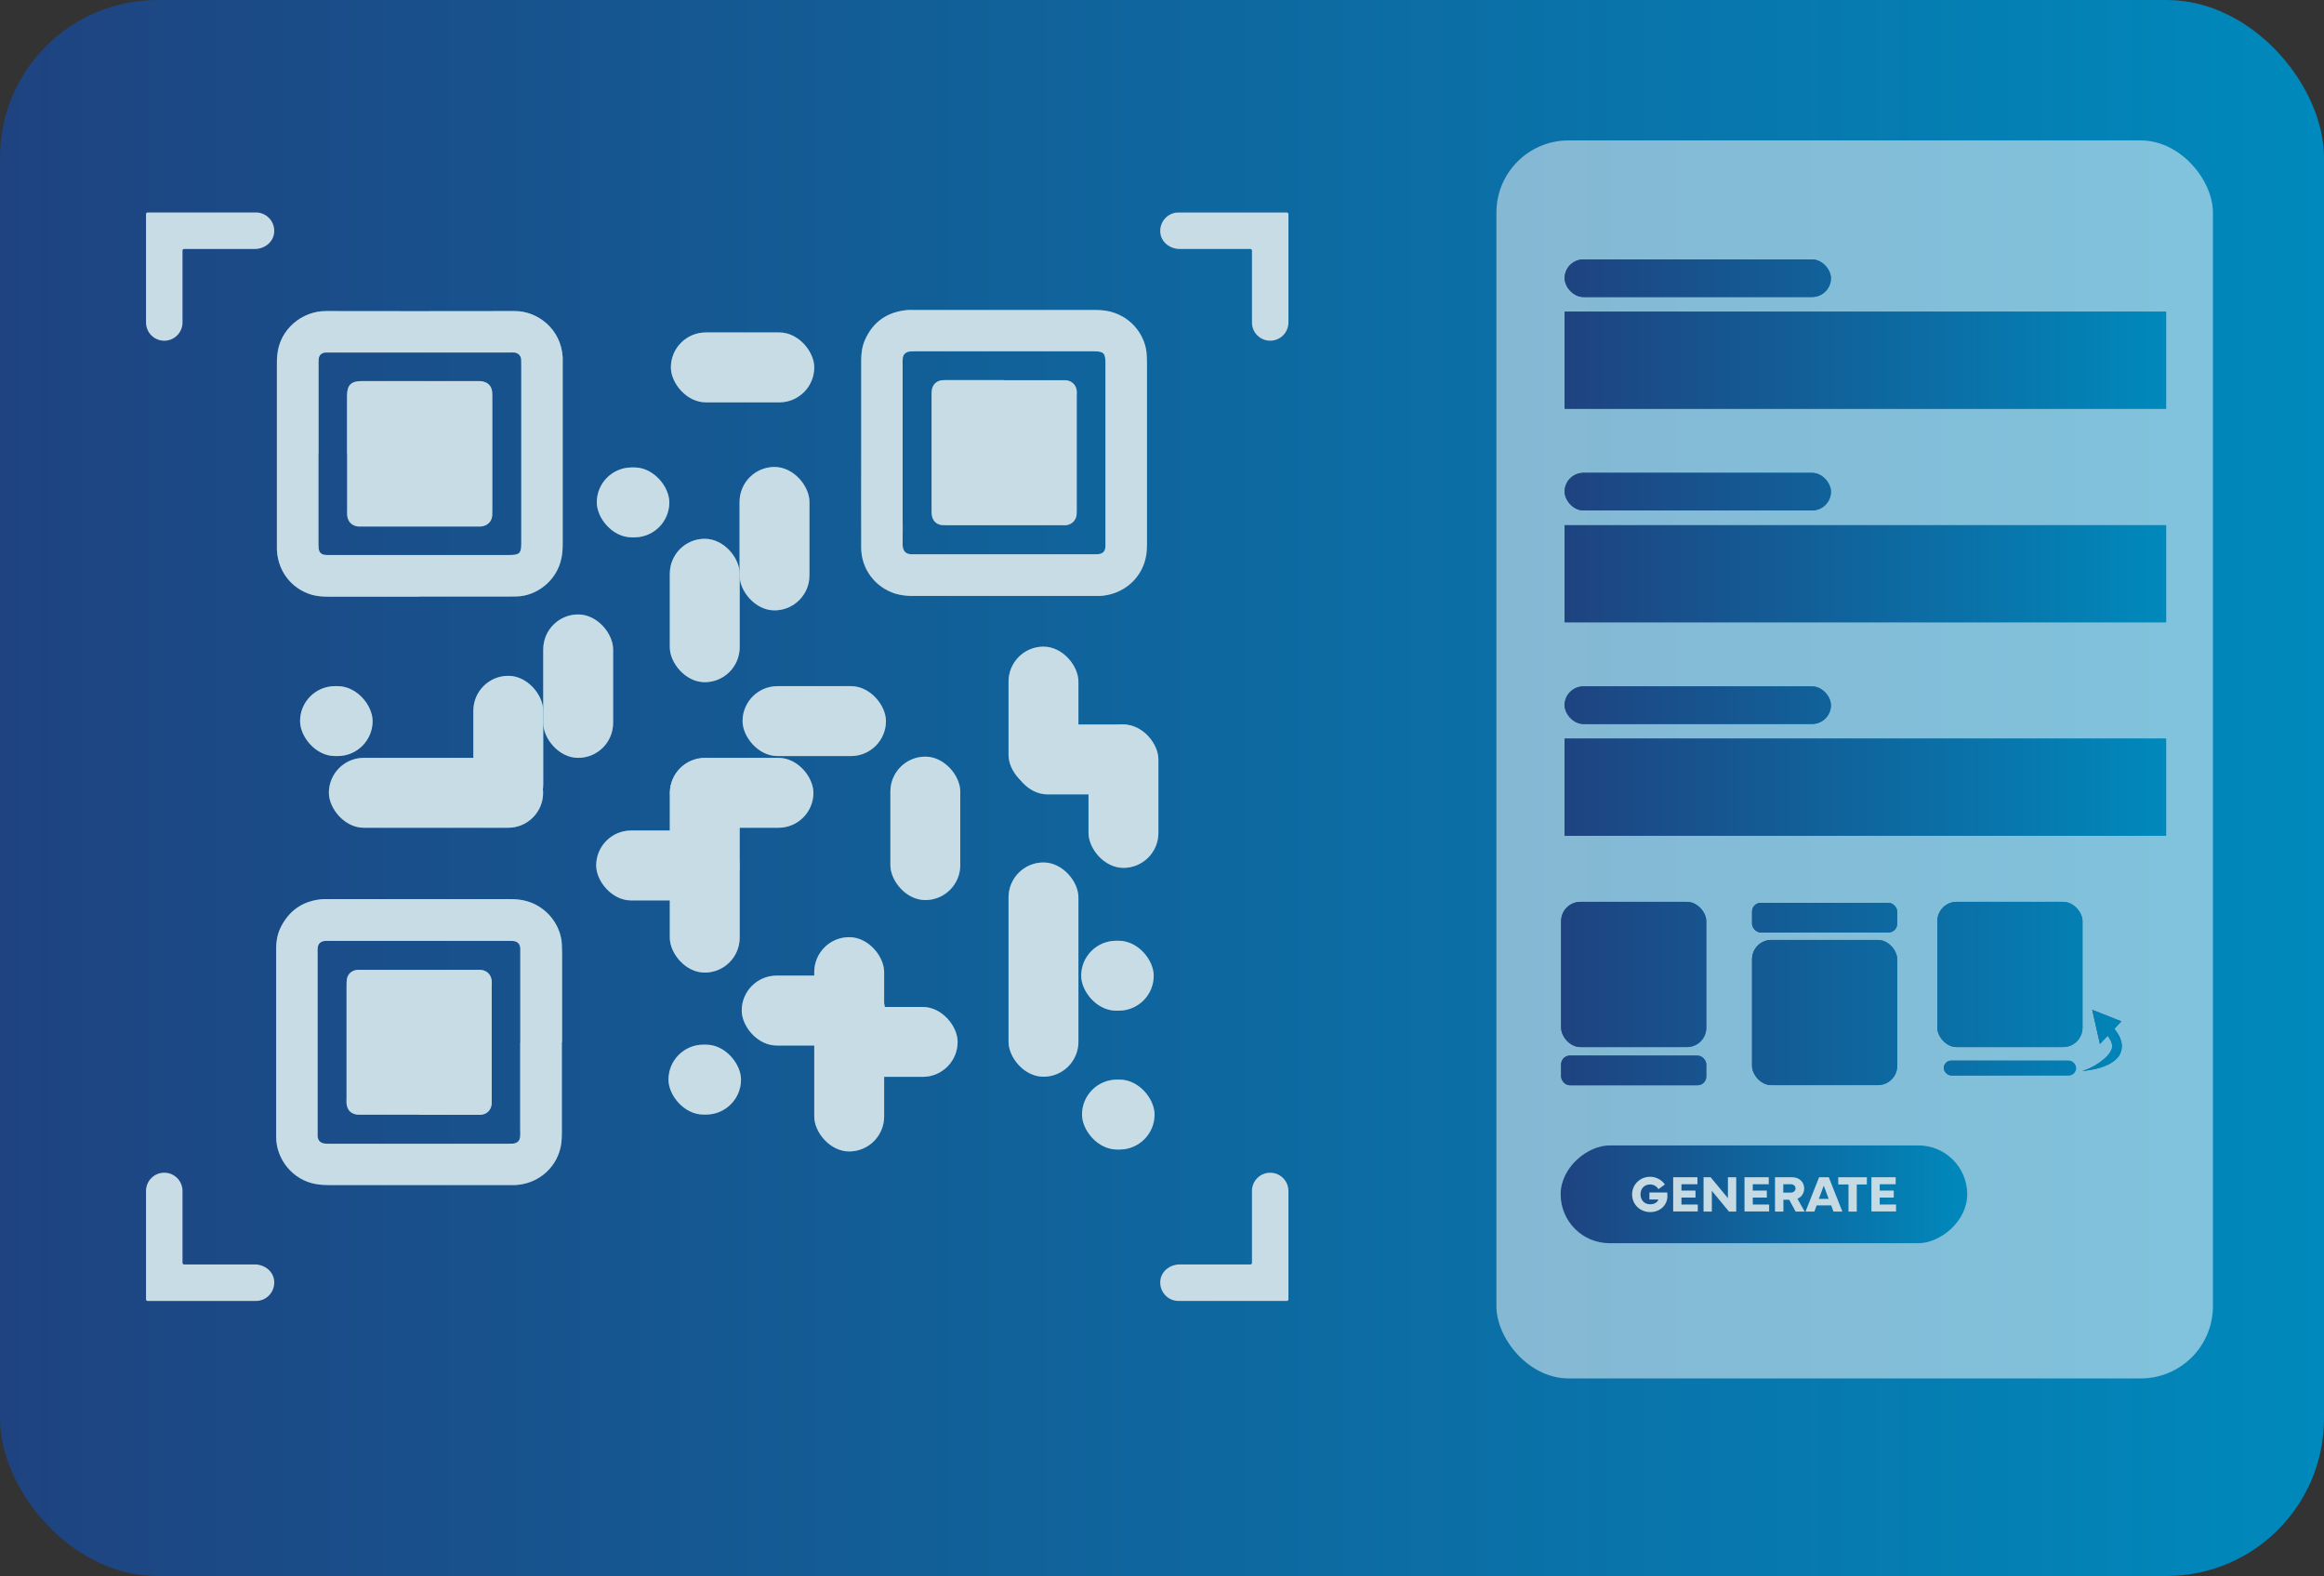 <?xml version="1.0" encoding="UTF-8"?><svg id="b" xmlns="http://www.w3.org/2000/svg" width="193.54" height="131.22" xmlns:xlink="http://www.w3.org/1999/xlink" viewBox="0 0 193.54 131.22"><rect x="0" y="0" width="193.54" height="131.22" fill="#333333" stroke="none"/><defs><linearGradient id="d" x1="0" y1="65.61" x2="193.54" y2="65.61" gradientTransform="translate(193.54 131.22) rotate(-180)" gradientUnits="userSpaceOnUse"><stop offset="0" stop-color="#1e4380"/><stop offset="1" stop-color="#0089bc"/></linearGradient><linearGradient id="e" x1="130.3" y1="23.16" x2="152.48" y2="23.16" gradientTransform="matrix(1,0,0,1,0,0)" xlink:href="#d"/><linearGradient id="f" x1="130.3" y1="29.99" x2="180.39" y2="29.99" gradientTransform="matrix(1,0,0,1,0,0)" xlink:href="#d"/><linearGradient id="g" x1="130.3" y1="27.81" x2="180.39" y2="27.81" gradientTransform="matrix(1,0,0,1,0,0)" xlink:href="#d"/><linearGradient id="h" x1="130.3" y1="27.81" x2="180.39" y2="27.81" gradientTransform="matrix(1,0,0,1,0,0)" xlink:href="#d"/><linearGradient id="i" x1="130.3" y1="40.94" x2="152.48" y2="40.94" gradientTransform="matrix(1,0,0,1,0,0)" xlink:href="#d"/><linearGradient id="j" x1="130.3" y1="47.77" x2="180.39" y2="47.77" gradientTransform="matrix(1,0,0,1,0,0)" xlink:href="#d"/><linearGradient id="k" x1="130.3" y1="45.59" x2="180.39" y2="45.59" gradientTransform="matrix(1,0,0,1,0,0)" xlink:href="#d"/><linearGradient id="l" x1="130.3" y1="45.59" x2="180.39" y2="45.59" gradientTransform="matrix(1,0,0,1,0,0)" xlink:href="#d"/><linearGradient id="m" x1="130.3" y1="58.72" x2="152.48" y2="58.72" gradientTransform="matrix(1,0,0,1,0,0)" xlink:href="#d"/><linearGradient id="n" x1="130.3" y1="65.54" x2="180.39" y2="65.54" gradientTransform="matrix(1,0,0,1,0,0)" xlink:href="#d"/><linearGradient id="o" x1="130.01" y1="81.14" x2="142.11" y2="81.14" gradientTransform="matrix(1,0,0,1,0,0)" xlink:href="#d"/><linearGradient id="p" x1="130.01" y1="89.12" x2="142.11" y2="89.12" gradientTransform="matrix(1,0,0,1,0,0)" xlink:href="#d"/><linearGradient id="q" x1="145.91" y1="76.41" x2="158" y2="76.41" gradientTransform="matrix(1,0,0,1,0,0)" xlink:href="#d"/><linearGradient id="r" x1="161.88" y1="88.93" x2="172.89" y2="88.93" gradientTransform="matrix(1,0,0,1,0,0)" xlink:href="#d"/><linearGradient id="s" x1="145.91" y1="84.31" x2="158" y2="84.31" gradientTransform="matrix(1,0,0,1,0,0)" xlink:href="#d"/><linearGradient id="t" x1="161.34" y1="81.14" x2="173.43" y2="81.14" gradientTransform="matrix(1,0,0,1,0,0)" xlink:href="#d"/><linearGradient id="u" x1="173.93" y1="87.35" x2="176.95" y2="87.35" gradientTransform="translate(10.25 -18.69) rotate(6.23)" xlink:href="#d"/><linearGradient id="v" x1="174.18" y1="85.74" x2="176.7" y2="85.74" gradientTransform="translate(10.25 -18.69) rotate(6.23)" xlink:href="#d"/><linearGradient id="w" x1="130.01" y1="73.76" x2="180.39" y2="73.76" gradientTransform="matrix(1,0,0,1,0,0)" xlink:href="#d"/><linearGradient id="x" x1="130.01" y1="73.76" x2="180.39" y2="73.76" gradientTransform="matrix(1,0,0,1,0,0)" xlink:href="#d"/><linearGradient id="y" x1="130.01" y1="73.76" x2="180.39" y2="73.76" gradientTransform="matrix(1,0,0,1,0,0)" xlink:href="#d"/><linearGradient id="z" x1="130.01" y1="73.76" x2="180.39" y2="73.76" gradientTransform="matrix(1,0,0,1,0,0)" xlink:href="#d"/><linearGradient id="aa" x1="130.01" y1="73.76" x2="180.39" y2="73.76" gradientTransform="matrix(1,0,0,1,0,0)" xlink:href="#d"/><linearGradient id="ab" x1="130.01" y1="73.76" x2="180.39" y2="73.76" gradientTransform="matrix(1,0,0,1,0,0)" xlink:href="#d"/><linearGradient id="ac" x1="130.01" y1="73.76" x2="180.39" y2="73.76" gradientTransform="matrix(1,0,0,1,0,0)" xlink:href="#d"/><linearGradient id="ad" x1="130.01" y1="73.76" x2="180.39" y2="73.76" gradientTransform="matrix(1,0,0,1,0,0)" xlink:href="#d"/><linearGradient id="ae" x1="130.01" y1="73.76" x2="180.39" y2="73.76" gradientTransform="matrix(1,0,0,1,0,0)" xlink:href="#d"/><linearGradient id="af" x1="130.01" y1="73.76" x2="180.39" y2="73.76" gradientTransform="matrix(1,0,0,1,0,0)" xlink:href="#d"/><linearGradient id="ag" x1="129.97" y1="99.44" x2="163.83" y2="99.44" gradientTransform="translate(47.46 246.34) rotate(-90)" xlink:href="#d"/></defs><g id="c"><rect width="193.54" height="131.22" rx="13.11" ry="13.11" transform="translate(193.54 131.22) rotate(180)" fill="url(#d)" stroke-width="0"/><path d="m34.93,49.68c-2.48,0-4.96,0-7.44,0-.43,0-.87-.01-1.28-.1-1.64-.35-3.07-1.78-3.15-3.83,0-.16,0-.33,0-.49,0-4.98,0-9.96,0-14.94,0-.25,0-.49.03-.74.19-2.2,2.1-3.69,4.06-3.68,4.92.02,9.84,0,14.76,0,.33,0,.66,0,.98,0,1.85,0,3.83,1.46,3.97,3.84.01.18,0,.37,0,.55,0,5,0,10,0,15,0,.39-.02.78-.1,1.16-.38,1.95-2.12,3.17-3.71,3.21-.27,0-.53.01-.8.01-2.44,0-4.88,0-7.32,0Zm-8.41-11.91c0,2.46,0,4.92,0,7.37,0,.18,0,.37.02.55.04.3.22.48.52.51.14.02.29.01.43.01,4.98,0,9.96,0,14.94,0,.83,0,.98-.14.98-.95,0-4.98,0-9.95,0-14.93,0-.14,0-.29-.01-.43-.04-.31-.25-.51-.57-.55-.12-.01-.25,0-.37,0-5,0-10,0-15,0-.12,0-.25,0-.37,0-.33.04-.52.22-.55.55-.02.18-.01.37-.01.55,0,2.44,0,4.87,0,7.31Z" fill="#3e89bb" stroke-width="0"/><path d="m28.9,37.78c0-1.54,0-3.07,0-4.61,0-.08,0-.16,0-.25.01-.85.34-1.19,1.2-1.19,3.24,0,6.47,0,9.71,0,.14,0,.29,0,.43.04.41.09.68.38.74.8.02.16.02.33.02.49,0,3.15,0,6.3,0,9.46,0,.14,0,.29-.01.43-.05.46-.36.79-.82.87-.16.03-.33.02-.49.02-3.15,0-6.31,0-9.46,0-.12,0-.25,0-.37,0-.55-.05-.9-.41-.94-.96-.01-.16,0-.33,0-.49,0-1.54,0-3.07,0-4.61Z" fill="#3e89bb" stroke-width="0"/><path d="m71.72,37.67c0-2.56,0-5.12,0-7.68,0-.58.08-1.15.31-1.68.69-1.55,1.9-2.36,3.58-2.5.16-.01.33,0,.49,0,5.02,0,10.05,0,15.07,0,.43,0,.86.03,1.28.13,2.03.53,2.97,2.26,3.04,3.54.02.29.03.57.03.86,0,4.92,0,9.84,0,14.76,0,.47-.01.95-.12,1.4-.41,1.78-1.95,3.02-3.81,3.12-.12,0-.25,0-.37,0-5.06,0-10.13,0-15.19,0-.5,0-.98-.05-1.46-.19-1.69-.53-2.84-2.05-2.85-3.82-.01-2.64,0-5.29,0-7.93Zm20.34.06c0-2.5,0-5,0-7.5,0-.83-.15-.98-.96-.98-4.98,0-9.96,0-14.94,0-.14,0-.29,0-.43.02-.32.05-.52.25-.55.57-.02.18-.01.37-.01.55,0,4.1,0,8.19,0,12.29,0,.86.02,1.72,0,2.58-.02.61.25.93.88.89.02,0,.04,0,.06,0,5,0,10,0,15,0,.14,0,.29,0,.43-.02.3-.05.48-.23.51-.53.02-.18.01-.37.01-.55,0-2.44,0-4.87,0-7.31Z" fill="#3e89bb" stroke-width="0"/><path d="m83.61,31.66c1.56,0,3.12,0,4.68,0,.16,0,.33,0,.49,0,.48.05.83.38.89.87.02.14,0,.29,0,.43,0,3.16,0,6.31,0,9.47,0,.14,0,.29-.01.43-.06.48-.41.82-.89.87-.12.01-.25,0-.37,0-3.18,0-6.36,0-9.53,0-.14,0-.29,0-.43-.01-.46-.05-.79-.38-.84-.84-.02-.16-.02-.33-.02-.49,0-3.14,0-6.27,0-9.41,0-.16,0-.33.02-.49.06-.46.38-.78.85-.83.16-.02.33-.01.49-.01,1.56,0,3.12,0,4.67,0Z" fill="#3e89bb" stroke-width="0"/><path d="m46.79,86.77c0,2.48,0,4.96,0,7.44,0,.45-.01.91-.11,1.34-.41,1.79-1.95,3.04-3.8,3.12-.16,0-.33,0-.49,0-5,0-10.01,0-15.01,0-.35,0-.7-.02-1.04-.08-1.95-.31-3.34-2.07-3.34-3.92,0-3.07,0-6.15,0-9.22,0-2.15,0-4.3,0-6.46,0-.67.12-1.31.44-1.9.75-1.4,1.93-2.13,3.51-2.23.14,0,.29,0,.43,0,5.02,0,10.05,0,15.07,0,.54,0,1.06.05,1.58.22,1.74.58,2.71,2.17,2.76,3.57,0,.27.02.53.02.8,0,2.44,0,4.88,0,7.32Zm-3.46.04c0-2.44,0-4.87,0-7.31,0-.18,0-.37,0-.55-.03-.36-.22-.56-.58-.6-.16-.02-.33-.01-.49-.01-4.92,0-9.84,0-14.76,0-.14,0-.29,0-.43,0-.39.04-.59.24-.62.63-.01.12,0,.25,0,.37,0,4.96,0,9.91,0,14.87,0,.14,0,.29,0,.43.04.32.23.52.55.57.14.02.29.02.43.02,4.98,0,9.96,0,14.94,0,.12,0,.25,0,.37-.01.36-.05.55-.24.58-.6.02-.18,0-.37,0-.55,0-2.42,0-4.83,0-7.25Z" fill="#3e89bb" stroke-width="0"/><path d="m34.91,92.81c-1.54,0-3.08,0-4.61,0-.16,0-.33,0-.49,0-.56-.04-.9-.37-.95-.93-.02-.16,0-.33,0-.49,0-3.07,0-6.15,0-9.22,0-.2,0-.41.02-.61.07-.46.4-.76.87-.81.12-.01.25,0,.37,0,3.18,0,6.36,0,9.53,0,.12,0,.25,0,.37,0,.52.04.87.38.93.9.02.14,0,.29,0,.43,0,3.14,0,6.27,0,9.41,0,.14,0,.29,0,.43-.06.52-.4.86-.92.9-.16.01-.33,0-.49,0-1.54,0-3.08,0-4.61,0Z" fill="#3e89bb" stroke-width="0"/><rect x="90.65" y="60.32" width="5.82" height="11.94" rx="2.91" ry="2.91" fill="#3e89bb" stroke-width="0"/><rect x="39.42" y="56.27" width="5.82" height="11.94" rx="2.91" ry="2.91" fill="#3e89bb" stroke-width="0"/><rect x="55.78" y="44.86" width="5.82" height="11.94" rx="2.91" ry="2.91" fill="#3e89bb" stroke-width="0"/><rect x="74.15" y="63" width="5.82" height="11.94" rx="2.91" ry="2.91" fill="#3e89bb" stroke-width="0"/><rect x="83.99" y="53.84" width="5.82" height="11.94" rx="2.91" ry="2.91" fill="#3e89bb" stroke-width="0"/><rect x="84.32" y="60.32" width="11.94" height="5.82" rx="2.91" ry="2.91" fill="#3e89bb" stroke-width="0"/><rect x="55.8" y="63.1" width="11.94" height="5.82" rx="2.91" ry="2.91" fill="#3e89bb" stroke-width="0"/><rect x="61.84" y="57.13" width="11.94" height="5.82" rx="2.91" ry="2.91" fill="#3e89bb" stroke-width="0"/><rect x="49.65" y="69.15" width="11.94" height="5.82" rx="2.91" ry="2.91" fill="#3e89bb" stroke-width="0"/><rect x="45.24" y="51.16" width="5.82" height="11.94" rx="2.91" ry="2.91" fill="#3e89bb" stroke-width="0"/><rect x="61.77" y="81.23" width="11.94" height="5.82" rx="2.91" ry="2.91" fill="#3e89bb" stroke-width="0"/><rect x="67.81" y="83.84" width="11.94" height="5.82" rx="2.91" ry="2.91" fill="#3e89bb" stroke-width="0"/><rect x="49.7" y="38.92" width="6.04" height="5.82" rx="2.91" ry="2.91" fill="#3e89bb" stroke-width="0"/><rect x="24.99" y="57.13" width="6.04" height="5.82" rx="2.91" ry="2.91" fill="#3e89bb" stroke-width="0"/><rect x="55.67" y="86.98" width="6.04" height="5.82" rx="2.91" ry="2.91" fill="#3e89bb" stroke-width="0"/><rect x="90.11" y="89.89" width="6.04" height="5.82" rx="2.91" ry="2.91" fill="#3e89bb" stroke-width="0"/><rect x="90.04" y="78.33" width="6.04" height="5.82" rx="2.91" ry="2.91" fill="#3e89bb" stroke-width="0"/><rect x="61.59" y="38.88" width="5.82" height="11.94" rx="2.91" ry="2.91" fill="#3e89bb" stroke-width="0"/><rect x="55.87" y="27.68" width="11.94" height="5.82" rx="2.91" ry="2.91" fill="#3e89bb" stroke-width="0"/><rect x="67.81" y="78.03" width="5.82" height="17.84" rx="2.91" ry="2.91" fill="#3e89bb" stroke-width="0"/><rect x="55.78" y="63.14" width="5.82" height="17.84" rx="2.91" ry="2.91" fill="#3e89bb" stroke-width="0"/><rect x="83.99" y="71.81" width="5.82" height="17.84" rx="2.91" ry="2.91" fill="#3e89bb" stroke-width="0"/><rect x="27.39" y="63.1" width="17.84" height="5.82" rx="2.91" ry="2.91" fill="#3e89bb" stroke-width="0"/><path d="m105.78,97.64h0c-.84,0-1.52.68-1.52,1.52v5.99c0,.07-.06.13-.13.13h-5.91c-.76,0-1.46.52-1.58,1.26-.15.95.58,1.78,1.5,1.78h9.03c.07,0,.13-.06.13-.13v-9.03c0-.84-.68-1.52-1.52-1.52Z" fill="#1a4680" stroke-width="0"/><path d="m13.68,28.37h0c.84,0,1.52-.68,1.52-1.52v-5.99c0-.07.06-.13.13-.13h5.91c.76,0,1.46-.52,1.58-1.26.15-.95-.58-1.78-1.5-1.78h-9.03c-.07,0-.13.06-.13.13v9.03c0,.84.68,1.52,1.52,1.52Z" fill="#1a4680" stroke-width="0"/><path d="m13.68,97.64h0c.84,0,1.52.68,1.52,1.52v5.99c0,.07.06.13.13.13h5.91c.76,0,1.46.52,1.58,1.26.15.95-.58,1.78-1.5,1.78h-9.03c-.07,0-.13-.06-.13-.13v-9.03c0-.84.68-1.52,1.52-1.52Z" fill="#1a4680" stroke-width="0"/><path d="m105.78,28.37h0c-.84,0-1.52-.68-1.52-1.52v-5.99c0-.07-.06-.13-.13-.13h-5.91c-.76,0-1.46-.52-1.58-1.26-.15-.95.58-1.78,1.5-1.78h9.03c.07,0,.13.06.13.13v9.03c0,.84-.68,1.52-1.52,1.52Z" fill="#1a4680" stroke-width="0"/><path d="m34.93,49.68c-2.48,0-4.96,0-7.44,0-.43,0-.87-.01-1.28-.1-1.64-.35-3.07-1.78-3.15-3.83,0-.16,0-.33,0-.49,0-4.98,0-9.96,0-14.94,0-.25,0-.49.03-.74.19-2.2,2.1-3.69,4.06-3.68,4.92.02,9.84,0,14.76,0,.33,0,.66,0,.98,0,1.85,0,3.83,1.46,3.97,3.84.01.18,0,.37,0,.55,0,5,0,10,0,15,0,.39-.02.78-.1,1.16-.38,1.95-2.12,3.17-3.71,3.21-.27,0-.53.01-.8.01-2.44,0-4.88,0-7.32,0Zm-8.41-11.91c0,2.46,0,4.92,0,7.37,0,.18,0,.37.02.55.04.3.22.48.52.51.14.02.29.01.43.01,4.98,0,9.96,0,14.94,0,.83,0,.98-.14.98-.95,0-4.98,0-9.95,0-14.93,0-.14,0-.29-.01-.43-.04-.31-.25-.51-.57-.55-.12-.01-.25,0-.37,0-5,0-10,0-15,0-.12,0-.25,0-.37,0-.33.04-.52.22-.55.55-.02.18-.01.37-.01.55,0,2.44,0,4.87,0,7.31Z" fill="#c7dce5" stroke-width="0"/><path d="m28.9,37.78c0-1.54,0-3.07,0-4.61,0-.08,0-.16,0-.25.01-.85.34-1.19,1.2-1.19,3.24,0,6.47,0,9.71,0,.14,0,.29,0,.43.04.41.09.68.38.74.8.02.16.02.33.02.49,0,3.15,0,6.3,0,9.46,0,.14,0,.29-.01.43-.05.46-.36.79-.82.87-.16.03-.33.02-.49.02-3.15,0-6.31,0-9.46,0-.12,0-.25,0-.37,0-.55-.05-.9-.41-.94-.96-.01-.16,0-.33,0-.49,0-1.54,0-3.07,0-4.61Z" fill="#c7dce5" stroke-width="0"/><path d="m71.72,37.67c0-2.56,0-5.12,0-7.68,0-.58.08-1.15.31-1.68.69-1.55,1.9-2.36,3.58-2.5.16-.01.33,0,.49,0,5.02,0,10.05,0,15.07,0,.43,0,.86.03,1.28.13,2.03.53,2.97,2.26,3.04,3.54.02.29.03.57.03.86,0,4.92,0,9.84,0,14.76,0,.47-.01.95-.12,1.4-.41,1.78-1.95,3.02-3.81,3.12-.12,0-.25,0-.37,0-5.06,0-10.13,0-15.19,0-.5,0-.98-.05-1.46-.19-1.69-.53-2.84-2.05-2.85-3.82-.01-2.64,0-5.29,0-7.93Zm20.34.06c0-2.5,0-5,0-7.5,0-.83-.15-.98-.96-.98-4.98,0-9.96,0-14.94,0-.14,0-.29,0-.43.02-.32.05-.52.25-.55.57-.02.18-.01.37-.01.55,0,4.1,0,8.19,0,12.29,0,.86.02,1.72,0,2.58-.02.61.25.93.88.89.02,0,.04,0,.06,0,5,0,10,0,15,0,.14,0,.29,0,.43-.02.3-.05.48-.23.51-.53.02-.18.01-.37.01-.55,0-2.44,0-4.87,0-7.31Z" fill="#c7dce5" stroke-width="0"/><path d="m83.61,31.66c1.56,0,3.12,0,4.68,0,.16,0,.33,0,.49,0,.48.05.83.38.89.87.02.14,0,.29,0,.43,0,3.16,0,6.31,0,9.47,0,.14,0,.29-.01.43-.06.48-.41.82-.89.87-.12.01-.25,0-.37,0-3.18,0-6.36,0-9.53,0-.14,0-.29,0-.43-.01-.46-.05-.79-.38-.84-.84-.02-.16-.02-.33-.02-.49,0-3.14,0-6.27,0-9.41,0-.16,0-.33.02-.49.06-.46.38-.78.85-.83.16-.02.33-.01.49-.01,1.56,0,3.12,0,4.67,0Z" fill="#c7dce5" stroke-width="0"/><path d="m46.79,86.77c0,2.48,0,4.96,0,7.44,0,.45-.01.91-.11,1.34-.41,1.79-1.95,3.04-3.8,3.12-.16,0-.33,0-.49,0-5,0-10.01,0-15.01,0-.35,0-.7-.02-1.04-.08-1.95-.31-3.34-2.07-3.34-3.92,0-3.07,0-6.15,0-9.22,0-2.15,0-4.3,0-6.46,0-.67.12-1.31.44-1.9.75-1.4,1.93-2.13,3.51-2.23.14,0,.29,0,.43,0,5.02,0,10.05,0,15.07,0,.54,0,1.06.05,1.58.22,1.74.58,2.71,2.17,2.76,3.57,0,.27.02.53.02.8,0,2.44,0,4.88,0,7.32Zm-3.46.04c0-2.44,0-4.87,0-7.31,0-.18,0-.37,0-.55-.03-.36-.22-.56-.58-.6-.16-.02-.33-.01-.49-.01-4.92,0-9.84,0-14.76,0-.14,0-.29,0-.43,0-.39.04-.59.24-.62.63-.01.12,0,.25,0,.37,0,4.96,0,9.91,0,14.87,0,.14,0,.29,0,.43.04.32.23.52.55.57.14.02.29.02.43.02,4.98,0,9.96,0,14.94,0,.12,0,.25,0,.37-.01.36-.05.55-.24.58-.6.02-.18,0-.37,0-.55,0-2.42,0-4.83,0-7.25Z" fill="#c7dce5" stroke-width="0"/><path d="m34.91,92.81c-1.54,0-3.08,0-4.61,0-.16,0-.33,0-.49,0-.56-.04-.9-.37-.95-.93-.02-.16,0-.33,0-.49,0-3.07,0-6.15,0-9.22,0-.2,0-.41.02-.61.07-.46.4-.76.87-.81.12-.01.25,0,.37,0,3.18,0,6.36,0,9.53,0,.12,0,.25,0,.37,0,.52.04.87.38.93.9.02.14,0,.29,0,.43,0,3.14,0,6.27,0,9.41,0,.14,0,.29,0,.43-.06.52-.4.86-.92.9-.16.01-.33,0-.49,0-1.54,0-3.08,0-4.61,0Z" fill="#c7dce5" stroke-width="0"/><rect x="90.65" y="60.32" width="5.82" height="11.94" rx="2.91" ry="2.91" fill="#c7dce5" stroke-width="0"/><rect x="39.42" y="56.27" width="5.82" height="11.94" rx="2.91" ry="2.91" fill="#c7dce5" stroke-width="0"/><rect x="55.78" y="44.86" width="5.82" height="11.94" rx="2.91" ry="2.91" fill="#c7dce5" stroke-width="0"/><rect x="74.15" y="63" width="5.82" height="11.94" rx="2.91" ry="2.91" fill="#c7dce5" stroke-width="0"/><rect x="83.99" y="53.84" width="5.82" height="11.94" rx="2.91" ry="2.91" fill="#c7dce5" stroke-width="0"/><rect x="84.32" y="60.32" width="11.94" height="5.82" rx="2.91" ry="2.91" fill="#c7dce5" stroke-width="0"/><rect x="55.8" y="63.1" width="11.94" height="5.82" rx="2.91" ry="2.91" fill="#c7dce5" stroke-width="0"/><rect x="61.84" y="57.13" width="11.94" height="5.82" rx="2.91" ry="2.91" fill="#c7dce5" stroke-width="0"/><rect x="49.65" y="69.15" width="11.94" height="5.82" rx="2.91" ry="2.91" fill="#c7dce5" stroke-width="0"/><rect x="45.24" y="51.16" width="5.82" height="11.94" rx="2.91" ry="2.91" fill="#c7dce5" stroke-width="0"/><rect x="61.77" y="81.23" width="11.94" height="5.82" rx="2.91" ry="2.91" fill="#c7dce5" stroke-width="0"/><rect x="67.81" y="83.84" width="11.94" height="5.82" rx="2.91" ry="2.91" fill="#c7dce5" stroke-width="0"/><rect x="49.7" y="38.92" width="6.04" height="5.82" rx="2.91" ry="2.91" fill="#c7dce5" stroke-width="0"/><rect x="24.99" y="57.13" width="6.04" height="5.82" rx="2.91" ry="2.91" fill="#c7dce5" stroke-width="0"/><rect x="55.67" y="86.98" width="6.04" height="5.82" rx="2.91" ry="2.91" fill="#c7dce5" stroke-width="0"/><rect x="90.11" y="89.89" width="6.04" height="5.82" rx="2.91" ry="2.91" fill="#c7dce5" stroke-width="0"/><rect x="90.04" y="78.33" width="6.04" height="5.82" rx="2.91" ry="2.91" fill="#c7dce5" stroke-width="0"/><rect x="61.59" y="38.88" width="5.82" height="11.94" rx="2.91" ry="2.91" fill="#c7dce5" stroke-width="0"/><rect x="55.87" y="27.68" width="11.94" height="5.82" rx="2.91" ry="2.91" fill="#c7dce5" stroke-width="0"/><rect x="67.81" y="78.03" width="5.82" height="17.84" rx="2.91" ry="2.91" fill="#c7dce5" stroke-width="0"/><rect x="55.78" y="63.14" width="5.82" height="17.84" rx="2.91" ry="2.91" fill="#c7dce5" stroke-width="0"/><rect x="83.99" y="71.81" width="5.82" height="17.84" rx="2.91" ry="2.91" fill="#c7dce5" stroke-width="0"/><rect x="27.39" y="63.1" width="17.84" height="5.82" rx="2.91" ry="2.91" fill="#c7dce5" stroke-width="0"/><path d="m105.78,97.64h0c-.84,0-1.52.68-1.52,1.52v5.99c0,.07-.06.13-.13.13h-5.91c-.76,0-1.46.52-1.58,1.26-.15.95.58,1.78,1.5,1.78h9.03c.07,0,.13-.06.13-.13v-9.03c0-.84-.68-1.52-1.52-1.52Z" fill="#c7dce5" stroke-width="0"/><path d="m13.68,28.37h0c.84,0,1.52-.68,1.52-1.52v-5.99c0-.07.06-.13.13-.13h5.91c.76,0,1.46-.52,1.58-1.26.15-.95-.58-1.78-1.5-1.78h-9.03c-.07,0-.13.06-.13.13v9.03c0,.84.68,1.52,1.52,1.52Z" fill="#c7dce5" stroke-width="0"/><path d="m13.68,97.64h0c.84,0,1.52.68,1.52,1.52v5.99c0,.07.06.13.13.13h5.91c.76,0,1.46.52,1.58,1.26.15.95-.58,1.78-1.5,1.78h-9.03c-.07,0-.13-.06-.13-.13v-9.03c0-.84.68-1.52,1.52-1.52Z" fill="#c7dce5" stroke-width="0"/><path d="m105.78,28.37h0c-.84,0-1.52-.68-1.52-1.52v-5.99c0-.07-.06-.13-.13-.13h-5.91c-.76,0-1.46-.52-1.58-1.26-.15-.95.58-1.78,1.5-1.78h9.03c.07,0,.13.06.13.13v9.03c0,.84-.68,1.52-1.52,1.52Z" fill="#c7dce5" stroke-width="0"/><rect x="124.62" y="11.69" width="59.67" height="103.08" rx="6.01" ry="6.01" fill="#fff" opacity=".5" stroke-width="0"/><rect x="130.3" y="21.6" width="22.18" height="3.13" rx="1.57" ry="1.57" fill="url(#e)" stroke-width="0"/><rect x="130.3" y="25.95" width="50.09" height="8.08" fill="url(#f)" stroke-width="0"/><rect x="130.3" y="21.6" width="22.18" height="3.13" rx="1.57" ry="1.57" fill="url(#g)" stroke-width="0"/><rect x="130.3" y="25.95" width="50.09" height="8.08" fill="url(#h)" stroke-width="0"/><rect x="130.3" y="39.37" width="22.18" height="3.13" rx="1.57" ry="1.57" fill="url(#i)" stroke-width="0"/><rect x="130.3" y="43.73" width="50.09" height="8.08" fill="url(#j)" stroke-width="0"/><rect x="130.3" y="39.37" width="22.18" height="3.13" rx="1.57" ry="1.57" fill="url(#k)" stroke-width="0"/><rect x="130.3" y="43.73" width="50.09" height="8.08" fill="url(#l)" stroke-width="0"/><rect x="130.3" y="57.15" width="22.18" height="3.13" rx="1.57" ry="1.57" fill="url(#m)" stroke-width="0"/><rect x="130.3" y="61.5" width="50.09" height="8.08" fill="url(#n)" stroke-width="0"/><rect x="130.01" y="75.09" width="12.09" height="12.09" rx="1.61" ry="1.61" fill="url(#o)" stroke-width="0"/><rect x="130.01" y="87.89" width="12.09" height="2.47" rx=".73" ry=".73" fill="url(#p)" stroke-width="0"/><rect x="145.91" y="75.17" width="12.09" height="2.47" rx=".73" ry=".73" fill="url(#q)" stroke-width="0"/><rect x="161.88" y="88.31" width="11.01" height="1.23" rx=".62" ry=".62" fill="url(#r)" stroke-width="0"/><rect x="145.91" y="78.26" width="12.09" height="12.09" rx="1.61" ry="1.61" fill="url(#s)" stroke-width="0"/><rect x="161.34" y="75.09" width="12.09" height="12.09" rx="1.61" ry="1.61" fill="url(#t)" stroke-width="0"/><path d="m173.44,89.15c.61-.1,2.18-1,2.43-1.84.16-.55-.4-1.21-.91-1.66l.54-.59c.98.89,1.37,1.72,1.14,2.48-.44,1.47-3.19,1.62-3.19,1.62Z" fill="url(#u)" stroke-width="0"/><polygon points="174.88 86.92 174.24 84.08 176.67 85.04 174.88 86.92" fill="url(#v)" stroke-width="0"/><rect x="130.3" y="57.15" width="22.18" height="3.13" rx="1.57" ry="1.57" fill="url(#w)" stroke-width="0"/><rect x="130.3" y="61.5" width="50.09" height="8.08" fill="url(#x)" stroke-width="0"/><rect x="130.01" y="75.09" width="12.09" height="12.09" rx="1.61" ry="1.61" fill="url(#y)" stroke-width="0"/><rect x="130.01" y="87.89" width="12.09" height="2.47" rx=".73" ry=".73" fill="url(#z)" stroke-width="0"/><rect x="145.91" y="75.17" width="12.09" height="2.47" rx=".73" ry=".73" fill="url(#aa)" stroke-width="0"/><rect x="161.88" y="88.31" width="11.01" height="1.23" rx=".62" ry=".62" fill="url(#ab)" stroke-width="0"/><rect x="145.91" y="78.26" width="12.09" height="12.09" rx="1.61" ry="1.61" fill="url(#ac)" stroke-width="0"/><rect x="161.34" y="75.09" width="12.09" height="12.09" rx="1.61" ry="1.61" fill="url(#ad)" stroke-width="0"/><path d="m173.44,89.15c.61-.1,2.18-1,2.43-1.84.16-.55-.4-1.21-.91-1.66l.54-.59c.98.89,1.37,1.72,1.14,2.48-.44,1.47-3.19,1.62-3.19,1.62Z" fill="url(#ae)" stroke-width="0"/><polygon points="174.88 86.92 174.24 84.08 176.67 85.04 174.88 86.92" fill="url(#af)" stroke-width="0"/><rect x="142.83" y="82.51" width="8.14" height="33.86" rx="4.07" ry="4.07" transform="translate(246.34 -47.46) rotate(90)" fill="url(#ag)" stroke-width="0"/><path d="m137.42,97.98c.52,0,.99.28,1.23.64l-.53.39c-.13-.19-.35-.39-.7-.39-.48,0-.8.34-.8.82s.32.83.8.83c.32,0,.6-.13.69-.4h-.75v-.58h1.49c0,.08.01.18.01.3,0,.77-.63,1.33-1.43,1.33-.85,0-1.51-.64-1.51-1.47s.66-1.47,1.51-1.47Z" fill="#c5dae3" stroke-width="0"/><path d="m139.33,98.02h2.03v.58h-1.33v.53h1.17v.58h-1.17v.58h1.36v.58h-2.05v-2.86Z" fill="#c5dae3" stroke-width="0"/><path d="m141.87,100.88v-2.86h.59l1.44,1.74v-1.74h.69v2.86h-.6l-1.43-1.73v1.73h-.69Z" fill="#c5dae3" stroke-width="0"/><path d="m145.27,98.02h2.03v.58h-1.33v.53h1.17v.58h-1.17v.58h1.36v.58h-2.05v-2.86Z" fill="#c5dae3" stroke-width="0"/><path d="m147.82,100.88v-2.86h1.45c.54,0,.98.38.98.93,0,.41-.23.72-.56.86l.6,1.07h-.75l-.54-.99h-.48v.99h-.69Zm.69-1.58h.6c.26,0,.42-.15.42-.36,0-.19-.15-.34-.42-.34h-.6v.69Z" fill="#c5dae3" stroke-width="0"/><path d="m151.48,98.02h.82l1.13,2.86h-.74l-.19-.52h-1.21l-.19.52h-.74l1.13-2.86Zm0,1.8h.81l-.41-1.1-.41,1.1Z" fill="#c5dae3" stroke-width="0"/><path d="m153.09,98.02h2.38v.6h-.84v2.26h-.69v-2.26h-.85v-.6Z" fill="#c5dae3" stroke-width="0"/><path d="m155.84,98.02h2.03v.58h-1.33v.53h1.17v.58h-1.17v.58h1.36v.58h-2.05v-2.86Z" fill="#c5dae3" stroke-width="0"/></g></svg>
